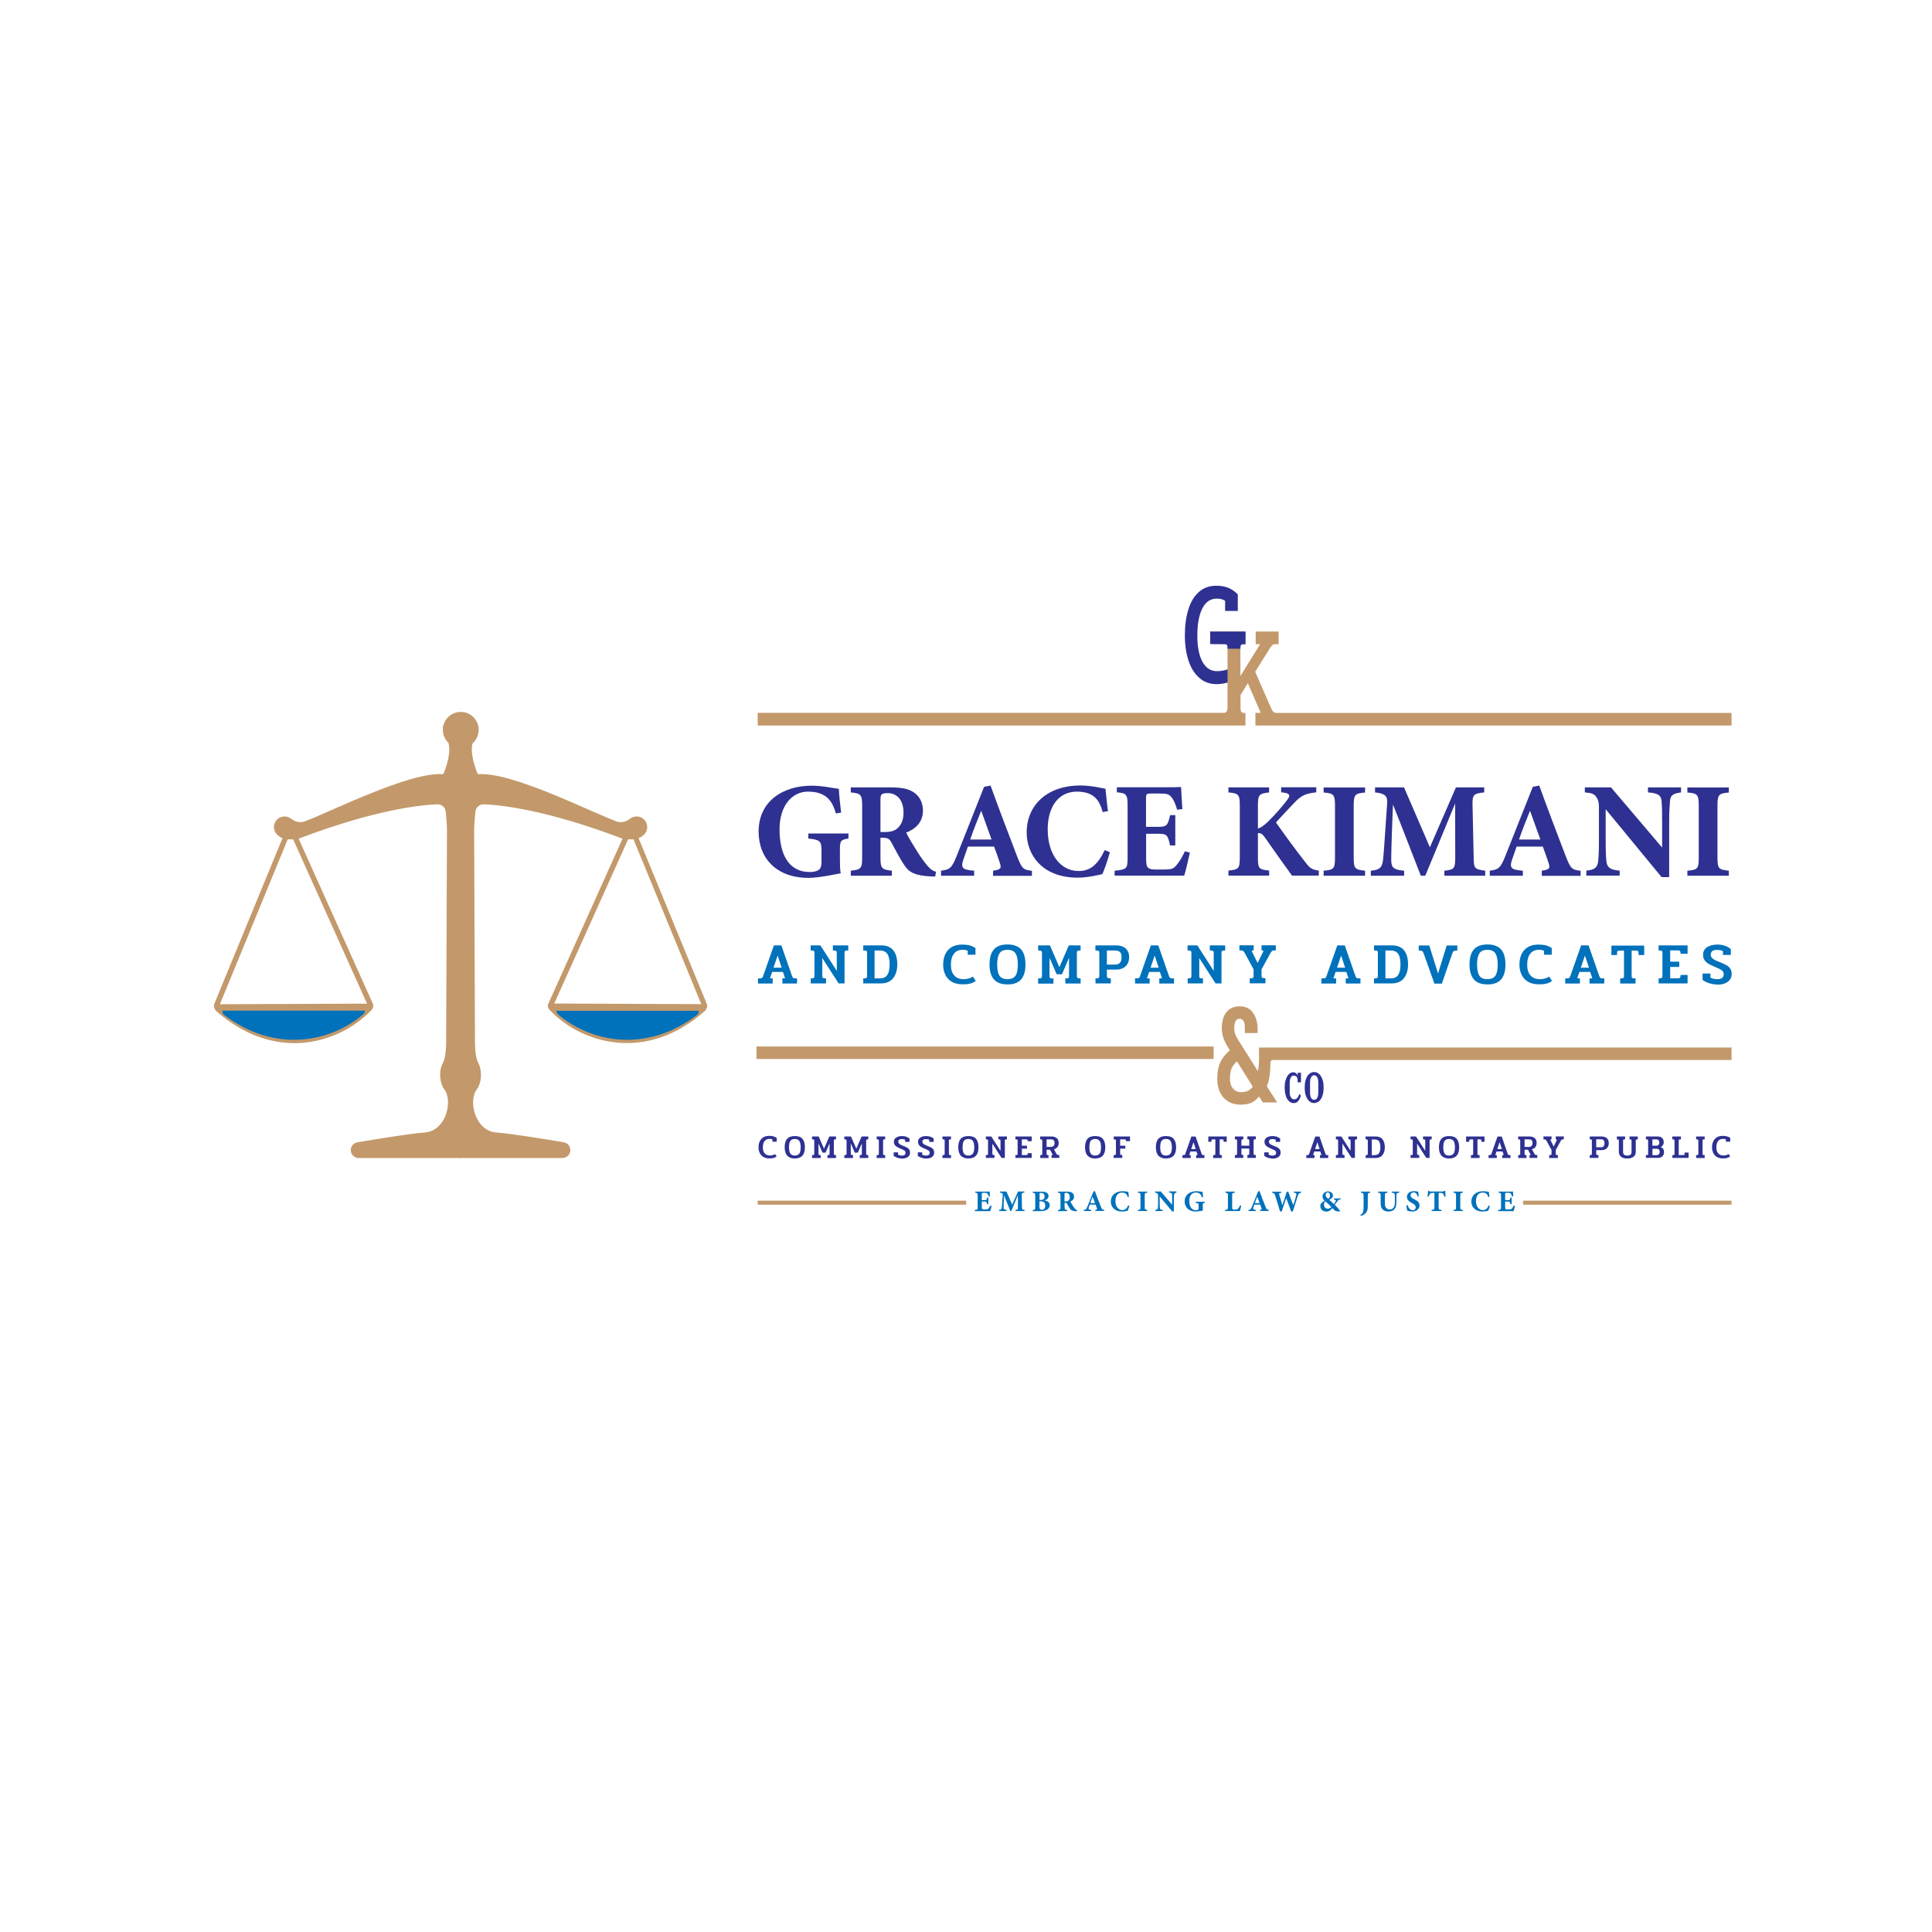 <?xml version="1.0" encoding="utf-8"?>
<!-- Generator: Adobe Illustrator 23.0.1, SVG Export Plug-In . SVG Version: 6.00 Build 0)  -->
<svg version="1.1" id="Layer_1" xmlns="http://www.w3.org/2000/svg" xmlns:xlink="http://www.w3.org/1999/xlink" x="0px" y="0px"
	 viewBox="0 0 1920 1920" style="enable-background:new 0 0 1920 1920;" xml:space="preserve">
<style type="text/css">
	.st0{fill:#C3996B;}
	.st1{fill:#2E3191;}
	.st2{fill:#0071BB;}
</style>
<g>
	<g>
		<rect x="753" y="1193.2" class="st0" width="207.2" height="4"/>
	</g>
	<g>
		<rect x="1513.6" y="1193.2" class="st0" width="207.2" height="4"/>
	</g>
</g>
<g>
	<polyline class="st0" points="751.8,1040 1206.1,1040 1206.1,1052.4 751.8,1052.4 	"/>
	<g>
		<path class="st0" d="M1216.1,1091c-4.2-4.6-6.4-10.9-6.4-19.1c0-6.4,1-11.7,3-16.1c2-4.4,5.2-8.4,9.5-12.1
			c-2.4-3.6-4.4-7.1-5.8-10.5c-1.4-3.5-2.2-7.1-2.2-11c0-7.1,1.6-12.6,4.7-16.4c3.1-3.8,7.5-5.7,13-5.7c5.8,0,10.3,2.1,13.3,6.3
			c3,4.2,4.6,9.6,4.6,16.2v4h-12.7v-5.9c0-2.6-0.5-4.6-1.3-6.1c-0.9-1.4-2.2-2.2-3.8-2.2c-1.7,0-3.1,0.7-4,2.2
			c-0.9,1.5-1.4,4-1.4,7.4c0,2.6,0.5,5,1.5,7.1c1,2.2,2.7,5,5.1,8.6l1.8,2.9l15,23.8c0.8-3.1,1.2-7.1,1.2-12.1V1041h469.6v12.4
			h-455.6c-1,0-1.7,0.3-2.1,0.9c-0.4,0.6-0.6,1.7-0.6,3.2c0,8.9-1.2,16.3-3.5,22.1l10.3,16H1255l-3.8-5.9c-2.6,3.1-5.2,5.2-8,6.4
			c-2.8,1.2-6.2,1.7-10.3,1.7C1225.9,1097.8,1220.3,1095.5,1216.1,1091z M1239.8,1084.2c1.8-0.8,3.6-2.2,5.2-4.3l-15.7-25.1
			c-2.5,2.2-4.3,4.6-5.4,7.1c-1.1,2.6-1.6,5.8-1.6,9.9c0,4.3,1,7.7,3.1,10c2.1,2.4,4.6,3.5,7.6,3.5
			C1235.7,1085.4,1237.9,1085,1239.8,1084.2z"/>
	</g>
</g>
<g>
	<g>
		<path class="st1" d="M1191.9,673.7c-4.7-4.1-8.3-9.7-10.7-17c-2.4-7.2-3.7-15.6-3.7-25.1c0-9.6,1.1-18.2,3.4-25.6
			c2.2-7.5,5.7-13.3,10.3-17.5c4.7-4.2,10.4-6.4,17.4-6.4c4.7,0,8.7,0.7,11.9,2c3.3,1.3,6.5,3.5,9.6,6.5v16.5h-12.6v-10
			c-1.2-0.8-2.4-1.3-3.7-1.7c-1.2-0.3-2.8-0.5-4.6-0.5c-6.2,0-11,3.2-14.3,9.7c-3.3,6.4-5,15.4-5,27c0,11.2,1.7,19.8,5.1,26.1
			c3.4,6.2,8.3,9.3,14.5,9.3c3.8,0,8.6-0.8,11.5-2.3v-24.8h11.3v30.3c-3.2,3.4-6.7,5.8-10.5,7.4c-3.8,1.5-8.1,2.3-12.8,2.3
			C1202.3,679.9,1196.6,677.8,1191.9,673.7z"/>
	</g>
	<g>
		<path class="st0" d="M753,708.4h463.2c1.3,0,2.2-0.4,2.8-1.3c0.6-0.9,0.9-2.2,0.9-4v-60.4c0-1.8-0.3-3.2-0.8-4
			c-0.5-0.9-1.5-1.3-2.8-1.3h-13.7v-9.8h35v9.9h-1.7c-2.1,0-3.2,1.7-3.2,5.2v29.1l19.6-31.6h-4.4v-12.6h22.8v12.6h-3.5
			c-1.2,0-2.1,0.3-2.8,0.9c-0.6,0.6-1.4,1.6-2.3,3l-14.7,23.5l16.2,37c0.6,1.3,1.3,2.3,2,3c0.8,0.6,1.7,0.9,2.9,0.9h452.3V721
			h-473.2v-12.6h5.3l-12.8-29.4l-7.3,11.7v12.4c0,1.7,0.2,3.1,0.7,4c0.5,0.9,1.3,1.4,2.5,1.4h1.7V721H753V708.4z"/>
	</g>
	<path class="st1" d="M1237.7,627.6h-35v12.5l14.2,0.1c1.8,0,3,0.7,3,2.5l0,2h12.8l0.1-2.2c0-0.9,0.8-2.2,1.8-2.2l3.2,0V627.6z"/>
</g>
<g>
	<path class="st1" d="M1285.6,1096.2c-1.4,0-2.7-0.4-3.8-1.2c-1.1-0.8-2-1.9-2.8-3.2s-1.3-3-1.7-4.9c-0.4-1.9-0.6-3.9-0.6-6
		c0-2.5,0.2-4.7,0.7-6.6c0.5-1.9,1.1-3.5,1.9-4.8c0.8-1.3,1.7-2.3,2.7-2.9c1-0.7,2.1-1,3.2-1c0.6,0,1.1,0.1,1.6,0.3
		c0.5,0.2,0.9,0.4,1.2,0.7c0.3,0.3,0.6,0.6,0.9,0.9c0.2,0.4,0.4,0.7,0.5,1h0.2v-2.4h3.3v9.5h-3.3v-1.9c0-1.5-0.3-2.6-1-3.5
		c-0.6-0.9-1.6-1.3-2.8-1.3c-1.3,0-2.3,0.6-3,1.8c-0.7,1.2-1.1,3.1-1.1,5.6v8.7c0,1.3,0.1,2.5,0.3,3.4c0.2,0.9,0.5,1.7,1,2.3
		c0.4,0.6,0.9,1.1,1.4,1.4c0.6,0.3,1.2,0.4,1.8,0.4c1.2,0,2.2-0.5,3.1-1.4c0.8-1,1.5-2.2,1.9-3.9l1.6,1.4c-0.2,1.1-0.6,2.1-1,3
		s-1,1.8-1.6,2.5c-0.6,0.7-1.3,1.3-2.1,1.7S1286.5,1096.2,1285.6,1096.2z"/>
	<path class="st1" d="M1306,1096.2c-1.3,0-2.6-0.3-3.7-1c-1.1-0.7-2.1-1.7-3-3c-0.8-1.3-1.5-2.9-2-4.8s-0.7-4.1-0.7-6.6
		s0.2-4.7,0.7-6.6s1.1-3.5,2-4.8c0.8-1.3,1.8-2.3,3-3c1.1-0.7,2.4-1,3.7-1s2.6,0.3,3.7,1c1.1,0.7,2.1,1.7,3,3c0.8,1.3,1.5,2.9,2,4.8
		s0.7,4.1,0.7,6.6s-0.2,4.7-0.7,6.6s-1.1,3.5-2,4.8c-0.8,1.3-1.8,2.3-3,3C1308.6,1095.8,1307.3,1096.2,1306,1096.2z M1306,1093
		c0.6,0,1.1-0.1,1.6-0.4s1-0.7,1.3-1.3c0.4-0.6,0.7-1.4,0.9-2.3c0.2-0.9,0.3-2.1,0.3-3.4v-9.6c0-1.3-0.1-2.4-0.3-3.4
		c-0.2-0.9-0.5-1.7-0.9-2.3c-0.4-0.6-0.8-1-1.3-1.3c-0.5-0.3-1.1-0.4-1.6-0.4s-1.1,0.1-1.6,0.4c-0.5,0.3-1,0.7-1.3,1.3
		c-0.4,0.6-0.7,1.4-0.9,2.3s-0.3,2.1-0.3,3.4v9.6c0,1.3,0.1,2.4,0.3,3.4c0.2,0.9,0.5,1.7,0.9,2.3c0.4,0.6,0.8,1,1.3,1.3
		S1305.4,1093,1306,1093z"/>
</g>
<g>
	<path class="st2" d="M985.4,1198.5c-0.1,0.8-1,4.2-1.3,5.1h-15.4v-1.1c2.7-0.3,2.9-0.4,2.9-2.9v-11.4c0-2.5-0.4-2.7-2.4-2.9v-1.1
		h9.7c3.1,0,4.2,0,4.6-0.1c0,0.5,0.2,3,0.3,4.8l-1.2,0.1c-0.3-1-0.8-2.2-1.3-2.8c-0.5-0.6-0.9-0.8-2.4-0.8H977
		c-1.1,0-1.3,0.1-1.3,1.1v6.2h2.9c1.7,0,2-0.4,2.4-2.6h1.2v6.6h-1.2c-0.5-2.2-0.7-2.6-2.4-2.6h-2.9v5.1c0,2.1,0.1,2.7,1.9,2.7h2.1
		c1.7,0,2.1-0.2,2.8-1c0.7-0.9,1.3-2,1.8-3L985.4,1198.5z"/>
	<path class="st2" d="M1009.2,1203.5v-1.1c2.3-0.2,2.4-0.4,2.4-3.1l0-11.6c-2.1,5.1-4.5,10.8-6.6,15.8h-1c-1.9-4.8-4-10.4-6.2-15.6
		c-0.4,9.3-0.4,11.2-0.4,12.3c0,1.6,0.6,2,2.9,2.2v1.1h-7.4v-1.1c1.7-0.1,2.5-0.5,2.7-2.3c0.1-0.9,0.2-2.6,0.9-12.4
		c0.1-1.4-0.1-2.2-2.7-2.5v-1.1h6.4l5.7,13.1l5.8-13.1h6.3v1.1c-2.4,0.2-2.6,0.5-2.6,2.9l0.2,11.2c0,2.7,0.1,2.8,2.6,3.1v1.1H1009.2
		z"/>
	<path class="st2" d="M1037.9,1192.9c3.1,0.6,5.3,2.1,5.3,4.9c0,1.8-1.2,3.6-2.9,4.5c-1.5,0.8-3.5,1.3-5.7,1.3h-8.3v-1.1
		c2.3-0.2,2.5-0.4,2.5-2.9v-11.3c0-2.5-0.4-2.8-2.5-2.9v-1.1h9c2.3,0,3.7,0.3,4.9,1c1.1,0.7,1.8,1.8,1.8,3.3
		C1042.2,1191,1039.9,1192.5,1037.9,1192.9z M1034.2,1192.5c2.8,0,3.9-1.2,3.9-3.4c0-2.6-1.7-3.6-3.3-3.6c-0.7,0-1.2,0.1-1.4,0.2
		c-0.3,0.2-0.3,0.5-0.3,1.1v5.7H1034.2z M1033,1199.5c0,2.1,1,2.8,2.6,2.8c1.6,0,3.2-1.5,3.2-4.2c0-2.9-1.5-4.3-4.8-4.3h-1V1199.5z"
		/>
	<path class="st2" d="M1070.2,1203.7c-0.2,0-0.5,0-0.9,0c-3.8-0.2-4.9-1-5.8-2.2c-1.2-1.6-2.1-3.5-3.1-5.2c-0.4-0.8-0.9-1-1.8-1
		l-0.6,0v4.3c0,2.4,0.3,2.6,2.5,2.9v1.1h-9.1v-1.1c2.3-0.2,2.5-0.5,2.5-2.9v-11.4c0-2.4-0.3-2.7-2.5-2.9v-1.1h8.6
		c2.6,0,4.2,0.3,5.4,1.1c1.2,0.8,2,2.1,2,4c0,2.6-1.8,4-3.7,4.8c0.4,0.9,1.6,2.8,2.5,4.2c1,1.6,1.7,2.4,2.3,3.1c0.7,0.8,1,1,1.9,1.3
		L1070.2,1203.7z M1058.8,1194c1.3,0,2.3-0.2,2.9-0.8c1-0.8,1.4-2,1.4-3.5c0-3.2-1.8-4.3-3.5-4.3c-0.8,0-1.2,0.1-1.4,0.3
		c-0.2,0.2-0.3,0.5-0.3,1.1v7.1H1058.8z"/>
	<path class="st2" d="M1088.5,1203.5v-1.1c1.9-0.3,1.9-0.6,1.5-1.9c-0.3-0.9-0.8-2.2-1.2-3.4h-5.8c-0.3,0.9-0.7,2.1-1,3
		c-0.6,1.9,0.1,2.1,2.4,2.3v1.1h-7.3v-1.1c1.9-0.2,2.4-0.5,3.4-3l6.2-15.4l1.4-0.3c1.9,5.2,3.9,10.5,5.9,15.4c1.1,2.8,1.4,3,3.3,3.2
		v1.1H1088.5z M1085.9,1189.3c-0.9,2.1-1.7,4.1-2.4,6.3h4.7L1085.9,1189.3z"/>
	<path class="st2" d="M1122.4,1198.4c-0.4,1.5-1.2,3.7-1.7,4.8c-0.8,0.2-3.2,0.8-5.5,0.8c-8,0-11.3-5.1-11.3-9.9
		c0-6.2,4.7-10.3,11.8-10.3c2.6,0,4.9,0.6,5.6,0.7c0.1,1.4,0.4,3.6,0.6,4.9l-1.2,0.2c-0.6-2.3-1.5-3.4-3.1-4
		c-0.7-0.3-1.8-0.4-2.6-0.4c-4.3,0-6.5,3.6-6.5,8.3c0,5.4,2.8,9.1,6.9,9.1c2.5,0,4.2-1.3,5.8-4.6L1122.4,1198.4z"/>
	<path class="st2" d="M1130.9,1203.5v-1.1c2.3-0.2,2.5-0.4,2.5-2.9v-11.3c0-2.5-0.3-2.7-2.5-2.9v-1.1h9.2v1.1
		c-2.2,0.2-2.5,0.4-2.5,2.9v11.3c0,2.5,0.3,2.6,2.5,2.9v1.1H1130.9z"/>
	<path class="st2" d="M1169.3,1185.3c-1.8,0.2-2.4,0.6-2.5,2c-0.1,1.2-0.2,2.2-0.2,4.8v11.8h-1.7l-12.4-14.9v6.7
		c0,2.6,0.1,3.7,0.1,4.6c0.1,1.3,0.7,2,2.9,2.1v1.1h-7.4v-1.1c1.7-0.1,2.4-0.6,2.6-2c0.1-1.1,0.2-2.1,0.2-4.7v-7.1
		c0-1-0.1-1.6-0.6-2.4c-0.5-0.7-1.3-0.8-2.5-1v-1.1h5.8l11.3,13.2v-5.4c0-2.6,0-3.6-0.1-4.7c-0.1-1.3-0.6-1.9-3-2.1v-1.1h7.3V1185.3
		z"/>
	<path class="st2" d="M1197.2,1195.4c-1.7,0.3-1.9,0.4-1.9,2.4v2.3c0,1.1,0,2.1,0.2,2.9c-1.5,0.3-4.8,1-7.2,1c-7,0-11-4.3-11-10.1
		c0-6.7,5.4-10.1,11.8-10.1c2.4,0,5,0.6,6,0.7c0.1,1.3,0.3,3.6,0.5,5.2l-1.2,0.2c-0.7-2.5-1.8-3.8-3.7-4.4c-0.7-0.2-1.8-0.4-2.5-0.4
		c-3.6,0-6.3,3.1-6.3,8.2c0,5.2,1.8,9.4,6.7,9.4c0.6,0,1.4-0.1,1.9-0.4c0.4-0.3,0.7-0.8,0.7-1.7v-2.6c0-2.1-0.4-2.3-2.9-2.6v-1.1
		h8.9V1195.4z"/>
	<path class="st2" d="M1233.5,1198.3c-0.2,1.3-1.1,4.4-1.3,5.2h-14.8v-1.1c2.6-0.2,2.9-0.4,2.9-2.9v-11.3c0-2.5-0.3-2.7-2.5-2.9
		v-1.1h9.3v1.1c-2.3,0.2-2.6,0.4-2.6,2.9v11.5c0,1.6,0.1,2.4,1.7,2.4c0.1,0,1.4,0,1.5,0c1.7,0,2.1-0.4,2.9-1.2
		c0.6-0.6,1.3-1.9,1.9-3.1L1233.5,1198.3z"/>
	<path class="st2" d="M1252.1,1203.5v-1.1c1.9-0.3,1.9-0.6,1.5-1.9c-0.3-0.9-0.8-2.2-1.2-3.4h-5.8c-0.3,0.9-0.7,2.1-1,3
		c-0.6,1.9,0.1,2.1,2.4,2.3v1.1h-7.3v-1.1c1.9-0.2,2.4-0.5,3.4-3l6.2-15.4l1.4-0.3c1.9,5.2,3.9,10.5,5.9,15.4c1.1,2.8,1.4,3,3.3,3.2
		v1.1H1252.1z M1249.5,1189.3c-0.9,2.1-1.7,4.1-2.4,6.3h4.7L1249.5,1189.3z"/>
	<path class="st2" d="M1293.1,1185.3c-2.1,0.3-2.5,0.7-3.4,3.2c-0.8,2.3-3,9.3-4.9,15.4h-1.7c-1.5-4.3-3.2-8.7-4.9-13.2
		c-1.5,4.5-3,8.8-4.4,13.2h-1.7c-1.2-4.2-3.1-10.4-4.8-15.6c-0.7-2.3-1.2-2.8-3-2.9v-1.1h9v1.1c-2.2,0.2-2.3,0.7-1.9,2.2
		c1,3.4,2,6.9,3,10.1c1.5-4.2,2.9-8.7,4.3-13.3h1.6c1.6,4.6,3.3,9,5,13.3c1.1-3.2,2.5-8.2,2.9-9.9c0.4-1.8,0.1-2.3-2.4-2.5v-1.1h7.3
		V1185.3z"/>
	<path class="st2" d="M1332.4,1191.9c-2,0.2-2.2,0.6-3.3,1.9c-0.9,1.1-1.7,2.2-2.6,3.5c1.9,1.8,4,4.2,5.3,6.3l-0.1,0.4
		c-3,0-4.8-0.7-5.2-1c-0.4-0.4-1.4-1.3-2.4-2.4c-1.9,2.4-3.7,3.5-5.8,3.5c-4.2,0-6.2-2.9-6.2-5.5c0-2.5,1.3-3.6,4.3-5.3
		c-1.2-1.2-2.1-2.5-2.1-4.3c0-2.7,2.3-5,5.4-5c3,0,5,1.9,5,4.3c0,1-0.5,1.9-1.3,2.5c-0.7,0.5-1.5,1-2.4,1.5c0.8,0.7,2.6,2.3,4.7,4.3
		c0.5-0.8,1.1-1.5,1.5-2.5c0.6-1.3,0.6-1.8-1.6-2v-1.1h6.9V1191.9z M1319.6,1201.2c1.4,0,2.8-0.8,3.5-1.7c-2.1-2.2-3.5-3.5-6-5.6
		c-1,0.9-1.3,1.8-1.3,3.2C1315.7,1199.9,1317.6,1201.2,1319.6,1201.2z M1319.4,1185c-1.2,0-2,1.1-2,2.5c0,1.5,0.7,2.4,2.6,3.9
		c1-0.8,1.7-1.7,1.7-3.5C1321.7,1186.4,1320.9,1185,1319.4,1185z"/>
	<path class="st2" d="M1361.7,1185.3c-2.1,0.2-2.4,0.4-2.4,2.9v9.8c0,3.5-0.3,6.3-3.2,8.6c-1.2,0.9-2.5,1.5-3.7,1.8l-0.5-1.1
		c1.7-0.7,2.5-1.8,2.9-3.7c0.3-1.7,0.3-3.5,0.3-5.7v-9.7c0-2.5-0.3-2.7-2.6-2.9v-1.1h9.1V1185.3z"/>
	<path class="st2" d="M1390.3,1185.3c-1.9,0.2-2.4,0.7-2.5,1.8c-0.1,0.9-0.1,1.9-0.1,4v3.9c0,2.6-0.4,5.1-2.1,6.9
		c-1.4,1.4-3.5,2.1-5.6,2.1c-2,0-3.9-0.4-5.3-1.5c-1.7-1.3-2.6-3.1-2.6-6.5v-7.5c0-2.7-0.3-2.9-2.5-3.2v-1.1h9.2v1.1
		c-2.2,0.2-2.5,0.4-2.5,3.2v7.9c0,3.3,1.6,5.5,4.8,5.5c3.5,0,5.1-2.6,5.1-7.1v-3.7c0-2.1-0.1-3.1-0.1-4c-0.1-1.4-1-1.7-3-1.8v-1.1
		h7.4V1185.3z"/>
	<path class="st2" d="M1408.9,1189.1c-0.6-1.9-1.4-4.1-4.2-4.1c-1.7,0-2.9,1.2-2.9,2.9c0,1.6,1.1,2.6,3.7,3.9
		c3.2,1.6,5.2,3.1,5.2,6.1c0,3.5-2.9,6.1-7.2,6.1c-1.9,0-3.6-0.5-5-0.9c-0.2-0.7-0.7-3.8-0.9-5.2l1.2-0.3c0.6,1.9,2.3,5.1,5.2,5.1
		c1.8,0,2.9-1.1,2.9-3c0-1.7-1.1-2.7-3.6-4.1c-3.1-1.7-5.1-3.2-5.1-6.2c0-3.1,2.4-5.6,6.9-5.6c2.1,0,3.6,0.4,4.3,0.5
		c0.1,1.1,0.3,2.6,0.6,4.5L1408.9,1189.1z"/>
	<path class="st2" d="M1435.4,1189.3c-0.3-1.4-1-2.5-1.3-2.9c-0.5-0.6-0.8-0.9-2.5-0.9h-1.9v14c0,2.5,0.3,2.7,2.9,2.9v1.1h-9.9v-1.1
		c2.5-0.2,2.8-0.4,2.8-2.9v-14h-1.8c-1.7,0-2.1,0.3-2.7,1c-0.4,0.6-0.8,1.6-1.2,2.8h-1.1c0.2-2.2,0.4-4.5,0.5-5.9h0.9
		c0.4,0.7,0.8,0.7,1.7,0.7h11.9c0.8,0,1.2-0.2,1.7-0.7h0.9c0,1.2,0.1,3.9,0.3,5.8L1435.4,1189.3z"/>
	<path class="st2" d="M1444.5,1203.5v-1.1c2.3-0.2,2.5-0.4,2.5-2.9v-11.3c0-2.5-0.3-2.7-2.5-2.9v-1.1h9.2v1.1
		c-2.2,0.2-2.5,0.4-2.5,2.9v11.3c0,2.5,0.3,2.6,2.5,2.9v1.1H1444.5z"/>
	<path class="st2" d="M1480.7,1198.4c-0.4,1.5-1.2,3.7-1.7,4.8c-0.8,0.2-3.2,0.8-5.5,0.8c-8,0-11.3-5.1-11.3-9.9
		c0-6.2,4.7-10.3,11.8-10.3c2.6,0,4.9,0.6,5.6,0.7c0.1,1.4,0.4,3.6,0.6,4.9l-1.2,0.2c-0.6-2.3-1.5-3.4-3.1-4
		c-0.7-0.3-1.8-0.4-2.6-0.4c-4.3,0-6.5,3.6-6.5,8.3c0,5.4,2.8,9.1,6.9,9.1c2.5,0,4.2-1.3,5.8-4.6L1480.7,1198.4z"/>
	<path class="st2" d="M1505.5,1198.5c-0.1,0.8-1,4.2-1.3,5.1h-15.4v-1.1c2.7-0.3,2.9-0.4,2.9-2.9v-11.4c0-2.5-0.4-2.7-2.4-2.9v-1.1
		h9.7c3.1,0,4.2,0,4.6-0.1c0,0.5,0.2,3,0.3,4.8l-1.2,0.1c-0.3-1-0.8-2.2-1.3-2.8c-0.5-0.6-0.9-0.8-2.4-0.8h-1.9
		c-1.1,0-1.3,0.1-1.3,1.1v6.2h2.9c1.7,0,2-0.4,2.4-2.6h1.2v6.6h-1.2c-0.5-2.2-0.7-2.6-2.4-2.6h-2.9v5.1c0,2.1,0.1,2.7,1.9,2.7h2.1
		c1.7,0,2.1-0.2,2.8-1c0.7-0.9,1.3-2,1.8-3L1505.5,1198.5z"/>
</g>
<g>
	<path class="st1" d="M758.9,1149.9c-1.7-0.9-2.9-2.2-3.8-3.9c-0.8-1.7-1.3-3.6-1.3-5.8c0-2.2,0.4-4.2,1.2-5.9c0.8-1.7,2-3,3.5-4
		c1.6-1,3.6-1.5,6-1.5c1.6,0,3,0.2,4.1,0.5c1.1,0.3,2.2,0.8,3.3,1.5v3.8h-4.3v-2.3c-0.4-0.2-0.8-0.3-1.3-0.4
		c-0.4-0.1-0.9-0.1-1.6-0.1c-2.1,0-3.8,0.7-4.9,2.2c-1.1,1.5-1.7,3.5-1.7,6.2c0,2.6,0.6,4.6,1.8,6s3,2.1,5.2,2.1
		c1,0,1.9-0.1,2.7-0.3c0.8-0.2,1.6-0.6,2.5-1.1l1.5,2.4c-1.1,0.7-2.1,1.2-3.1,1.5c-1,0.3-2.3,0.4-3.8,0.4
		C762.6,1151.3,760.6,1150.8,758.9,1149.9z"/>
	<path class="st1" d="M782.3,1148.5c-1.6-1.8-2.5-4.6-2.5-8.3c0-3.8,0.8-6.6,2.4-8.4c1.6-1.9,4.2-2.8,7.7-2.8c3.5,0,6,0.9,7.6,2.8
		c1.6,1.9,2.4,4.7,2.4,8.4c0,3.7-0.8,6.5-2.5,8.3s-4.2,2.8-7.6,2.8C786.5,1151.3,784,1150.3,782.3,1148.5z M794.3,1146.5
		c0.9-1.3,1.4-3.3,1.4-6.3c0-3-0.5-5.1-1.4-6.4c-0.9-1.3-2.4-1.9-4.4-1.9c-1.4,0-2.5,0.3-3.3,0.8c-0.8,0.5-1.5,1.4-1.9,2.6
		c-0.4,1.2-0.6,2.8-0.6,4.9c0,2.9,0.5,5,1.4,6.3c0.9,1.2,2.4,1.9,4.4,1.9C791.9,1148.3,793.4,1147.7,794.3,1146.5z"/>
	<path class="st1" d="M807,1147.9h0.9c0.5,0,0.8-0.1,1-0.3c0.2-0.2,0.3-0.5,0.3-1v-13c0-0.4-0.1-0.8-0.3-1c-0.2-0.2-0.5-0.3-1-0.3
		H807v-2.9h6.6l5.3,12.2l5.3-12.2h6.6v2.9h-0.9c-0.4,0-0.7,0.1-0.9,0.3c-0.2,0.2-0.3,0.5-0.3,1v13c0,0.4,0.1,0.8,0.3,1
		c0.2,0.2,0.5,0.3,0.9,0.3h0.9v2.9h-8.5v-2.9h0.9c0.4,0,0.7-0.1,0.9-0.3c0.2-0.2,0.3-0.5,0.3-0.9v-10.4l-4,9.2h-3l-4-9.2v10.4
		c0,0.8,0.4,1.2,1.3,1.2h0.9v2.9H807V1147.9z"/>
	<path class="st1" d="M839.1,1147.9h0.9c0.5,0,0.8-0.1,1-0.3c0.2-0.2,0.3-0.5,0.3-1v-13c0-0.4-0.1-0.8-0.3-1c-0.2-0.2-0.5-0.3-1-0.3
		h-0.9v-2.9h6.6l5.3,12.2l5.3-12.2h6.6v2.9H862c-0.4,0-0.7,0.1-0.9,0.3c-0.2,0.2-0.3,0.5-0.3,1v13c0,0.4,0.1,0.8,0.3,1
		c0.2,0.2,0.5,0.3,0.9,0.3h0.9v2.9h-8.5v-2.9h0.9c0.4,0,0.7-0.1,0.9-0.3c0.2-0.2,0.3-0.5,0.3-0.9v-10.4l-4,9.2h-3l-4-9.2v10.4
		c0,0.8,0.4,1.2,1.3,1.2h0.9v2.9h-8.6V1147.9z"/>
	<path class="st1" d="M871.2,1147.9h0.9c0.5,0,0.8-0.1,1-0.3c0.2-0.2,0.3-0.5,0.3-1v-13.1c0-0.4-0.1-0.7-0.3-0.9
		c-0.2-0.2-0.5-0.3-1-0.3h-0.9v-2.9h8.5v2.9h-0.9c-0.4,0-0.8,0.1-0.9,0.3c-0.2,0.2-0.3,0.5-0.3,0.9v13.2c0,0.4,0.1,0.7,0.3,0.9
		c0.2,0.2,0.5,0.3,0.9,0.3h0.9v2.9h-8.5V1147.9z"/>
	<path class="st1" d="M891.8,1150.6c-1.4-0.5-2.6-1.1-3.7-1.9v-3.5h4.4v2.3c1.1,0.6,2.4,0.9,3.9,0.9c2.3,0,3.5-0.9,3.5-2.8
		c0-0.6-0.2-1.2-0.5-1.6c-0.4-0.4-0.8-0.8-1.4-1.1c-0.6-0.3-1.5-0.7-2.7-1.2c-1.6-0.7-2.9-1.3-3.9-1.9c-1-0.6-1.7-1.3-2.3-2.1
		c-0.5-0.8-0.8-1.8-0.8-2.9c0-1.9,0.8-3.4,2.3-4.3c1.5-1,3.4-1.5,5.8-1.5c2.9,0,5.4,0.8,7.5,2.5v3.3h-4.4v-2.1
		c-0.8-0.5-1.9-0.7-3.3-0.7c-2.4,0-3.5,0.9-3.5,2.7c0,0.6,0.2,1.2,0.7,1.7c0.4,0.5,1,0.9,1.6,1.2c0.6,0.3,1.4,0.7,2.5,1.1
		c1.8,0.7,3.1,1.3,4,1.8c0.9,0.5,1.6,1.1,2.1,1.9c0.5,0.8,0.8,1.8,0.8,3c0,1.1-0.3,2.2-0.9,3.1c-0.6,0.9-1.5,1.6-2.7,2.1
		s-2.6,0.8-4.2,0.8S893.2,1151,891.8,1150.6z"/>
	<path class="st1" d="M915.8,1150.6c-1.4-0.5-2.6-1.1-3.7-1.9v-3.5h4.4v2.3c1.1,0.6,2.4,0.9,3.9,0.9c2.3,0,3.5-0.9,3.5-2.8
		c0-0.6-0.2-1.2-0.5-1.6c-0.4-0.4-0.8-0.8-1.4-1.1c-0.6-0.3-1.5-0.7-2.7-1.2c-1.6-0.7-2.9-1.3-3.9-1.9c-1-0.6-1.7-1.3-2.3-2.1
		c-0.5-0.8-0.8-1.8-0.8-2.9c0-1.9,0.8-3.4,2.3-4.3c1.5-1,3.4-1.5,5.8-1.5c2.9,0,5.4,0.8,7.5,2.5v3.3h-4.4v-2.1
		c-0.8-0.5-1.9-0.7-3.3-0.7c-2.4,0-3.5,0.9-3.5,2.7c0,0.6,0.2,1.2,0.7,1.7c0.4,0.5,1,0.9,1.6,1.2c0.6,0.3,1.4,0.7,2.5,1.1
		c1.8,0.7,3.1,1.3,4,1.8c0.9,0.5,1.6,1.1,2.1,1.9c0.5,0.8,0.8,1.8,0.8,3c0,1.1-0.3,2.2-0.9,3.1c-0.6,0.9-1.5,1.6-2.7,2.1
		s-2.6,0.8-4.2,0.8S917.2,1151,915.8,1150.6z"/>
	<path class="st1" d="M936.6,1147.9h0.9c0.5,0,0.8-0.1,1-0.3c0.2-0.2,0.3-0.5,0.3-1v-13.1c0-0.4-0.1-0.7-0.3-0.9
		c-0.2-0.2-0.5-0.3-1-0.3h-0.9v-2.9h8.5v2.9h-0.9c-0.4,0-0.8,0.1-0.9,0.3c-0.2,0.2-0.3,0.5-0.3,0.9v13.2c0,0.4,0.1,0.7,0.3,0.9
		c0.2,0.2,0.5,0.3,0.9,0.3h0.9v2.9h-8.5V1147.9z"/>
	<path class="st1" d="M954.8,1148.5c-1.6-1.8-2.5-4.6-2.5-8.3c0-3.8,0.8-6.6,2.4-8.4c1.6-1.9,4.2-2.8,7.7-2.8c3.5,0,6,0.9,7.6,2.8
		c1.6,1.9,2.4,4.7,2.4,8.4c0,3.7-0.8,6.5-2.5,8.3c-1.6,1.8-4.2,2.8-7.6,2.8C959,1151.3,956.5,1150.3,954.8,1148.5z M966.8,1146.5
		c0.9-1.3,1.4-3.3,1.4-6.3c0-3-0.5-5.1-1.4-6.4c-0.9-1.3-2.4-1.9-4.4-1.9c-1.4,0-2.5,0.3-3.3,0.8c-0.8,0.5-1.5,1.4-1.9,2.6
		c-0.4,1.2-0.6,2.8-0.6,4.9c0,2.9,0.5,5,1.4,6.3c0.9,1.2,2.4,1.9,4.4,1.9C964.4,1148.3,965.9,1147.7,966.8,1146.5z"/>
	<path class="st1" d="M979.7,1147.9h0.9c0.9,0,1.3-0.4,1.3-1.2v-13.2c0-0.4-0.1-0.7-0.3-0.9c-0.2-0.2-0.5-0.3-1-0.3h-0.9v-2.9h5.4
		l9.2,14.3v-10.2c0-0.8-0.4-1.2-1.3-1.2h-0.9v-2.9h8.6v2.9h-0.9c-0.4,0-0.7,0.1-0.9,0.3c-0.2,0.2-0.3,0.5-0.3,0.9v17.2h-3.3
		l-9.1-14.2v10.1c0,0.4,0.1,0.7,0.3,0.9c0.2,0.2,0.5,0.3,0.9,0.3h0.9v2.9h-8.6V1147.9z"/>
	<path class="st1" d="M1009.1,1147.9h0.9c0.5,0,0.8-0.1,1-0.3c0.2-0.2,0.3-0.5,0.3-1v-13.1c0-0.4-0.1-0.7-0.3-0.9
		c-0.2-0.2-0.5-0.3-1-0.3h-0.9v-2.9h16.2v4.7h-4v-0.6c0-0.8-0.4-1.2-1.3-1.2h-4.5v6.3h5.1v2.9h-5.1v6.4h4.5c0.4,0,0.8-0.1,1-0.3
		c0.2-0.2,0.3-0.5,0.3-1v-0.6h4v4.7h-16.2V1147.9z"/>
	<path class="st1" d="M1033.7,1147.9h0.8c0.9,0,1.3-0.4,1.3-1.2v-13.2c0-0.4-0.1-0.7-0.3-0.9c-0.2-0.2-0.5-0.3-1-0.3h-0.8v-2.9h11.1
		c2.3,0,4.1,0.6,5.4,1.7c1.3,1.1,1.9,2.7,1.9,4.8c0,1.6-0.4,2.9-1.2,4s-2,1.8-3.5,2.2l2.6,4.7c0.2,0.4,0.5,0.6,0.8,0.8
		c0.3,0.2,0.7,0.2,1.1,0.2h0.8v2.9h-7.7v-2.9h1.3l-2.8-5.2h-3.4v4.1c0,0.4,0.1,0.7,0.2,0.9c0.2,0.2,0.4,0.3,0.9,0.3h0.8v2.9h-8.2
		V1147.9z M1044.2,1139.8c2.5,0,3.8-1.3,3.8-3.9c0-1.3-0.3-2.2-0.9-2.8s-1.5-0.8-2.9-0.8h-4.1v7.5H1044.2z"/>
	<path class="st1" d="M1080.8,1148.5c-1.6-1.8-2.5-4.6-2.5-8.3c0-3.8,0.8-6.6,2.4-8.4c1.6-1.9,4.2-2.8,7.7-2.8c3.5,0,6,0.9,7.6,2.8
		c1.6,1.9,2.4,4.7,2.4,8.4c0,3.7-0.8,6.5-2.5,8.3c-1.6,1.8-4.2,2.8-7.6,2.8C1085,1151.3,1082.5,1150.3,1080.8,1148.5z
		 M1092.8,1146.5c0.9-1.3,1.4-3.3,1.4-6.3c0-3-0.5-5.1-1.4-6.4c-0.9-1.3-2.4-1.9-4.4-1.9c-1.4,0-2.5,0.3-3.3,0.8
		c-0.8,0.5-1.5,1.4-1.9,2.6c-0.4,1.2-0.6,2.8-0.6,4.9c0,2.9,0.5,5,1.4,6.3s2.4,1.9,4.4,1.9
		C1090.4,1148.3,1091.9,1147.7,1092.8,1146.5z"/>
	<path class="st1" d="M1106.8,1147.9h0.9c0.5,0,0.8-0.1,1-0.3c0.2-0.2,0.3-0.5,0.3-1v-13.1c0-0.4-0.1-0.7-0.3-0.9
		c-0.2-0.2-0.5-0.3-1-0.3h-0.9v-2.9h16.2v4.7h-4v-0.6c0-0.8-0.4-1.2-1.3-1.2h-4.5v6.3h5.1v2.9h-5.1v5.1c0,0.4,0.1,0.7,0.3,0.9
		c0.2,0.2,0.5,0.3,0.9,0.3h0.9v2.9h-8.6V1147.9z"/>
	<path class="st1" d="M1151.2,1148.5c-1.6-1.8-2.5-4.6-2.5-8.3c0-3.8,0.8-6.6,2.4-8.4c1.6-1.9,4.2-2.8,7.7-2.8c3.5,0,6,0.9,7.6,2.8
		c1.6,1.9,2.4,4.7,2.4,8.4c0,3.7-0.8,6.5-2.5,8.3c-1.6,1.8-4.2,2.8-7.6,2.8C1155.4,1151.3,1152.9,1150.3,1151.2,1148.5z
		 M1163.2,1146.5c0.9-1.3,1.4-3.3,1.4-6.3c0-3-0.5-5.1-1.4-6.4c-0.9-1.3-2.4-1.9-4.4-1.9c-1.4,0-2.5,0.3-3.3,0.8
		c-0.8,0.5-1.5,1.4-1.9,2.6c-0.4,1.2-0.6,2.8-0.6,4.9c0,2.9,0.5,5,1.4,6.3s2.4,1.9,4.4,1.9
		C1160.8,1148.3,1162.3,1147.7,1163.2,1146.5z"/>
	<path class="st1" d="M1175.1,1147.9h1c0.5,0,0.9-0.1,1.2-0.2s0.5-0.5,0.6-0.9l6.1-17.3h4.2l6,17.3c0.2,0.5,0.4,0.8,0.6,0.9
		c0.3,0.2,0.7,0.2,1.2,0.2h0.9v2.9h-8.2v-2.9h1.5l-1.2-3.6h-6l-1.2,3.6h1.5v2.9h-8.2V1147.9z M1188.3,1141.9l-2.2-6.8l-2.3,6.8
		H1188.3z"/>
	<path class="st1" d="M1205.7,1147.9h0.8c0.5,0,0.8-0.1,1-0.3c0.2-0.2,0.3-0.5,0.3-0.9v-14.4h-2.6c-0.5,0-0.8,0.1-1,0.3
		c-0.2,0.2-0.3,0.5-0.3,0.9v1.2h-3.1v-5.3h18.3v5.3h-3.1v-1.2c0-0.4-0.1-0.8-0.3-0.9c-0.2-0.2-0.5-0.3-1-0.3h-2.6v14.4
		c0,0.4,0.1,0.7,0.3,0.9c0.2,0.2,0.5,0.3,1,0.3h0.8v2.9h-8.6V1147.9z"/>
	<path class="st1" d="M1227.2,1147.9h0.9c0.5,0,0.8-0.1,1-0.3c0.2-0.2,0.3-0.5,0.3-1v-13.1c0-0.4-0.1-0.7-0.3-0.9
		c-0.2-0.2-0.5-0.3-1-0.3h-0.9v-2.9h8.4v2.9h-0.7c-0.4,0-0.8,0.1-0.9,0.3c-0.2,0.2-0.3,0.5-0.3,0.9v5.1h7.8v-5.1
		c0-0.4-0.1-0.8-0.3-1c-0.2-0.2-0.5-0.3-0.9-0.3h-0.7v-2.9h8.4v2.9h-0.9c-0.5,0-0.8,0.1-1,0.3c-0.2,0.2-0.3,0.5-0.3,0.9v13.1
		c0,0.4,0.1,0.8,0.3,1c0.2,0.2,0.5,0.3,1,0.3h0.9v2.9h-8.4v-2.9h0.7c0.4,0,0.7-0.1,0.9-0.3c0.2-0.2,0.3-0.5,0.3-1v-5.1h-7.8v5.1
		c0,0.4,0.1,0.8,0.3,1c0.2,0.2,0.5,0.3,0.9,0.3h0.7v2.9h-8.4V1147.9z"/>
	<path class="st1" d="M1260.1,1150.6c-1.4-0.5-2.6-1.1-3.7-1.9v-3.5h4.4v2.3c1.1,0.6,2.4,0.9,3.9,0.9c2.3,0,3.5-0.9,3.5-2.8
		c0-0.6-0.2-1.2-0.5-1.6c-0.4-0.4-0.8-0.8-1.4-1.1s-1.5-0.7-2.7-1.2c-1.6-0.7-2.9-1.3-3.9-1.9s-1.7-1.3-2.3-2.1
		c-0.5-0.8-0.8-1.8-0.8-2.9c0-1.9,0.8-3.4,2.3-4.3c1.5-1,3.4-1.5,5.8-1.5c2.9,0,5.4,0.8,7.5,2.5v3.3h-4.4v-2.1
		c-0.8-0.5-1.9-0.7-3.3-0.7c-2.4,0-3.5,0.9-3.5,2.7c0,0.6,0.2,1.2,0.7,1.7c0.4,0.5,1,0.9,1.6,1.2c0.6,0.3,1.4,0.7,2.5,1.1
		c1.8,0.7,3.1,1.3,4,1.8c0.9,0.5,1.6,1.1,2.1,1.9c0.5,0.8,0.8,1.8,0.8,3c0,1.1-0.3,2.2-0.9,3.1c-0.6,0.9-1.5,1.6-2.7,2.1
		s-2.6,0.8-4.2,0.8C1263,1151.3,1261.5,1151,1260.1,1150.6z"/>
	<path class="st1" d="M1298.2,1147.9h1c0.5,0,0.9-0.1,1.2-0.2s0.5-0.5,0.6-0.9l6.1-17.3h4.2l6,17.3c0.2,0.5,0.4,0.8,0.6,0.9
		c0.3,0.2,0.7,0.2,1.2,0.2h0.9v2.9h-8.2v-2.9h1.5l-1.2-3.6h-6l-1.2,3.6h1.5v2.9h-8.2V1147.9z M1311.4,1141.9l-2.2-6.8l-2.3,6.8
		H1311.4z"/>
	<path class="st1" d="M1327.6,1147.9h0.9c0.9,0,1.3-0.4,1.3-1.2v-13.2c0-0.4-0.1-0.7-0.3-0.9c-0.2-0.2-0.5-0.3-1-0.3h-0.9v-2.9h5.4
		l9.2,14.3v-10.2c0-0.8-0.4-1.2-1.3-1.2h-0.9v-2.9h8.6v2.9h-0.9c-0.4,0-0.7,0.1-0.9,0.3c-0.2,0.2-0.3,0.5-0.3,0.9v17.2h-3.3
		l-9.1-14.2v10.1c0,0.4,0.1,0.7,0.3,0.9c0.2,0.2,0.5,0.3,0.9,0.3h0.9v2.9h-8.6V1147.9z"/>
	<path class="st1" d="M1357.1,1147.9h0.9c0.5,0,0.8-0.1,1-0.3c0.2-0.2,0.3-0.5,0.3-1v-13.1c0-0.4-0.1-0.7-0.3-0.9
		c-0.2-0.2-0.5-0.3-1-0.3h-0.9v-2.9h9.9c3.1,0,5.4,0.9,6.9,2.8s2.3,4.5,2.3,8c0,3.2-0.8,5.7-2.3,7.7c-1.5,1.9-3.8,2.9-6.8,2.9h-9.9
		V1147.9z M1366.3,1147.9c2,0,3.4-0.6,4.2-1.9c0.8-1.3,1.3-3.2,1.3-5.8c0-2.7-0.4-4.6-1.3-5.9c-0.8-1.3-2.3-1.9-4.3-1.9h-2.9v15.6
		H1366.3z"/>
	<path class="st1" d="M1401.8,1147.9h0.9c0.9,0,1.3-0.4,1.3-1.2v-13.2c0-0.4-0.1-0.7-0.3-0.9c-0.2-0.2-0.5-0.3-1-0.3h-0.9v-2.9h5.4
		l9.2,14.3v-10.2c0-0.8-0.4-1.2-1.3-1.2h-0.9v-2.9h8.6v2.9h-0.9c-0.4,0-0.7,0.1-0.9,0.3c-0.2,0.2-0.3,0.5-0.3,0.9v17.2h-3.3
		l-9.1-14.2v10.1c0,0.4,0.1,0.7,0.3,0.9c0.2,0.2,0.5,0.3,0.9,0.3h0.9v2.9h-8.6V1147.9z"/>
	<path class="st1" d="M1432.5,1148.5c-1.6-1.8-2.5-4.6-2.5-8.3c0-3.8,0.8-6.6,2.4-8.4c1.6-1.9,4.2-2.8,7.7-2.8c3.5,0,6,0.9,7.6,2.8
		c1.6,1.9,2.4,4.7,2.4,8.4c0,3.7-0.8,6.5-2.5,8.3c-1.6,1.8-4.2,2.8-7.6,2.8C1436.7,1151.3,1434.2,1150.3,1432.5,1148.5z
		 M1444.5,1146.5c0.9-1.3,1.4-3.3,1.4-6.3c0-3-0.5-5.1-1.4-6.4c-0.9-1.3-2.4-1.9-4.4-1.9c-1.4,0-2.5,0.3-3.3,0.8
		c-0.8,0.5-1.5,1.4-1.9,2.6c-0.4,1.2-0.6,2.8-0.6,4.9c0,2.9,0.5,5,1.4,6.3s2.4,1.9,4.4,1.9
		C1442.1,1148.3,1443.6,1147.7,1444.5,1146.5z"/>
	<path class="st1" d="M1461.9,1147.9h0.8c0.5,0,0.8-0.1,1-0.3c0.2-0.2,0.3-0.5,0.3-0.9v-14.4h-2.6c-0.5,0-0.8,0.1-1,0.3
		c-0.2,0.2-0.3,0.5-0.3,0.9v1.2h-3.1v-5.3h18.3v5.3h-3.1v-1.2c0-0.4-0.1-0.8-0.3-0.9c-0.2-0.2-0.5-0.3-1-0.3h-2.6v14.4
		c0,0.4,0.1,0.7,0.3,0.9c0.2,0.2,0.5,0.3,1,0.3h0.8v2.9h-8.6V1147.9z"/>
	<path class="st1" d="M1479.3,1147.9h1c0.5,0,0.9-0.1,1.2-0.2s0.5-0.5,0.6-0.9l6.1-17.3h4.2l6,17.3c0.2,0.5,0.4,0.8,0.6,0.9
		c0.3,0.2,0.7,0.2,1.2,0.2h0.9v2.9h-8.2v-2.9h1.5l-1.2-3.6h-6l-1.2,3.6h1.5v2.9h-8.2V1147.9z M1492.5,1141.9l-2.2-6.8l-2.3,6.8
		H1492.5z"/>
	<path class="st1" d="M1508.7,1147.9h0.8c0.9,0,1.3-0.4,1.3-1.2v-13.2c0-0.4-0.1-0.7-0.3-0.9c-0.2-0.2-0.5-0.3-1-0.3h-0.8v-2.9h11.1
		c2.3,0,4.1,0.6,5.4,1.7c1.3,1.1,1.9,2.7,1.9,4.8c0,1.6-0.4,2.9-1.2,4s-2,1.8-3.5,2.2l2.6,4.7c0.2,0.4,0.5,0.6,0.8,0.8
		c0.3,0.2,0.7,0.2,1.1,0.2h0.8v2.9h-7.7v-2.9h1.3l-2.8-5.2h-3.4v4.1c0,0.4,0.1,0.7,0.2,0.9c0.2,0.2,0.4,0.3,0.9,0.3h0.8v2.9h-8.2
		V1147.9z M1519.2,1139.8c2.5,0,3.8-1.3,3.8-3.9c0-1.3-0.3-2.2-0.9-2.8s-1.5-0.8-2.9-0.8h-4.1v7.5H1519.2z"/>
	<path class="st1" d="M1539.8,1147.9h0.8c0.5,0,0.8-0.1,1-0.3c0.2-0.2,0.3-0.5,0.3-0.9v-3.8l-5-9.2c-0.3-0.5-0.6-0.9-0.9-1.1
		c-0.3-0.2-0.7-0.3-1.3-0.3h-0.8v-2.9h8v2.9h-0.5c-0.4,0-0.6,0.1-0.6,0.4c0,0.2,0.1,0.4,0.3,0.8l2.9,5.9l2.9-5.9
		c0.2-0.4,0.3-0.6,0.3-0.8c0-0.2-0.2-0.4-0.6-0.4h-0.5v-2.9h8v2.9h-0.8c-0.6,0-1,0.1-1.3,0.3c-0.3,0.2-0.6,0.5-0.9,1.1l-5,9.2v3.8
		c0,0.4,0.1,0.7,0.3,0.9c0.2,0.2,0.5,0.3,1,0.3h0.8v2.9h-8.6V1147.9z"/>
	<path class="st1" d="M1579.9,1147.9h0.8c0.9,0,1.3-0.4,1.3-1.2v-13.2c0-0.4-0.1-0.7-0.3-0.9c-0.2-0.2-0.5-0.3-1-0.3h-0.8v-2.9h11.5
		c2.3,0,4.1,0.6,5.4,1.7c1.3,1.1,2,2.8,2,5c0,2.2-0.7,3.8-2,5.1c-1.3,1.2-3.1,1.8-5.4,1.8h-5.1v3.6c0,0.8,0.4,1.2,1.3,1.2h0.9v2.9
		h-8.6V1147.9z M1590.8,1140.2c1.3,0,2.2-0.3,2.8-1c0.6-0.7,0.9-1.7,0.9-3.1c0-1.4-0.3-2.4-0.9-3c-0.6-0.6-1.5-0.9-2.8-0.9h-4.5v7.9
		H1590.8z"/>
	<path class="st1" d="M1610.9,1149.5c-1.4-1.2-2.1-2.8-2.1-4.8v-11.2c0-0.4-0.1-0.7-0.3-0.9c-0.2-0.2-0.5-0.3-1-0.3h-0.7v-2.9h8.2
		v2.9h-0.7c-0.4,0-0.8,0.1-1,0.3c-0.2,0.2-0.3,0.5-0.3,0.9v11.4c0,2.3,1.4,3.5,4.2,3.5s4.2-1.2,4.2-3.5v-11.4c0-0.4-0.1-0.7-0.3-0.9
		c-0.2-0.2-0.5-0.3-1-0.3h-0.7v-2.9h8.2v2.9h-0.7c-0.4,0-0.8,0.1-1,0.3c-0.2,0.2-0.3,0.5-0.3,0.9v11.2c0,2-0.7,3.7-2.1,4.8
		s-3.5,1.8-6.3,1.8C1614.4,1151.3,1612.3,1150.7,1610.9,1149.5z"/>
	<path class="st1" d="M1635.7,1147.9h0.9c0.5,0,0.8-0.1,1-0.3c0.2-0.2,0.3-0.5,0.3-1v-13.1c0-0.4-0.1-0.7-0.3-0.9
		c-0.2-0.2-0.5-0.3-1-0.3h-0.9v-2.9h11.7c1.9,0,3.3,0.5,4.4,1.5c1,1,1.6,2.4,1.6,4.3c0,1-0.3,2-0.8,2.8c-0.5,0.8-1.2,1.5-2.2,1.9
		c2.2,0.9,3.3,2.5,3.3,4.9c0,1.8-0.5,3.2-1.6,4.3s-2.5,1.6-4.3,1.6h-12.1V1147.9z M1645.8,1138.6c1,0,1.7-0.3,2.3-0.8
		c0.6-0.5,0.9-1.3,0.9-2.4c0-2.1-1-3.1-3.1-3.1h-3.8v6.3H1645.8z M1646.4,1147.9c0.9,0,1.6-0.3,2.2-0.8c0.5-0.5,0.8-1.4,0.8-2.4
		c0-1.1-0.3-1.9-0.9-2.4c-0.6-0.5-1.4-0.7-2.5-0.7h-3.8v6.4H1646.4z"/>
	<path class="st1" d="M1662,1147.9h0.8c0.5,0,0.8-0.1,1-0.3c0.2-0.2,0.3-0.5,0.3-1v-13.1c0-0.4-0.1-0.7-0.3-0.9
		c-0.2-0.2-0.5-0.3-1-0.3h-0.9v-2.9h8.6v2.9h-0.9c-0.5,0-0.8,0.1-1,0.3c-0.2,0.2-0.3,0.5-0.3,0.9v14.4h4.5c0.4,0,0.8-0.1,1-0.3
		c0.2-0.2,0.3-0.5,0.3-1v-1.2h4v5.3H1662V1147.9z"/>
	<path class="st1" d="M1685.6,1147.9h0.9c0.5,0,0.8-0.1,1-0.3c0.2-0.2,0.3-0.5,0.3-1v-13.1c0-0.4-0.1-0.7-0.3-0.9
		c-0.2-0.2-0.5-0.3-1-0.3h-0.9v-2.9h8.5v2.9h-0.9c-0.4,0-0.8,0.1-0.9,0.3c-0.2,0.2-0.3,0.5-0.3,0.9v13.2c0,0.4,0.1,0.7,0.3,0.9
		c0.2,0.2,0.5,0.3,0.9,0.3h0.9v2.9h-8.5V1147.9z"/>
	<path class="st1" d="M1706.5,1149.9c-1.7-0.9-2.9-2.2-3.8-3.9c-0.8-1.7-1.3-3.6-1.3-5.8c0-2.2,0.4-4.2,1.2-5.9c0.8-1.7,2-3,3.5-4
		c1.6-1,3.6-1.5,6-1.5c1.6,0,3,0.2,4.1,0.5c1.1,0.3,2.2,0.8,3.3,1.5v3.8h-4.3v-2.3c-0.4-0.2-0.8-0.3-1.3-0.4
		c-0.4-0.1-0.9-0.1-1.6-0.1c-2.1,0-3.8,0.7-4.9,2.2c-1.1,1.5-1.7,3.5-1.7,6.2c0,2.6,0.6,4.6,1.8,6s3,2.1,5.2,2.1
		c1,0,1.9-0.1,2.7-0.3c0.8-0.2,1.6-0.6,2.5-1.1l1.5,2.4c-1.1,0.7-2.1,1.2-3.1,1.5c-1,0.3-2.3,0.4-3.8,0.4
		C1710.2,1151.3,1708.1,1150.8,1706.5,1149.9z"/>
</g>
<g>
	<path class="st2" d="M753.4,972.3h1.7c0.9,0,1.6-0.1,2.1-0.4c0.5-0.3,0.8-0.8,1.1-1.7l10.8-30.7h7.4l10.7,30.7
		c0.3,0.8,0.7,1.4,1.1,1.7c0.5,0.3,1.2,0.4,2.2,0.4h1.6v5.1h-14.6v-5.1h2.7l-2.1-6.4h-10.7l-2.2,6.4h2.7v5.1h-14.6V972.3z
		 M776.8,961.7l-4-12.1l-4.1,12.1H776.8z"/>
	<path class="st2" d="M805.6,972.3h1.5c1.5,0,2.3-0.7,2.3-2.2v-23.4c0-0.7-0.2-1.3-0.5-1.6s-0.9-0.5-1.8-0.5h-1.5v-5.1h9.7
		l16.3,25.4v-18.1c0-1.4-0.8-2.2-2.3-2.2h-1.6v-5.1H843v5.1h-1.6c-0.7,0-1.3,0.2-1.6,0.5c-0.4,0.4-0.5,0.9-0.5,1.6v30.6h-5.9
		l-16.2-25.2v18c0,0.7,0.2,1.3,0.5,1.6c0.3,0.4,0.9,0.5,1.7,0.5h1.5v5.1h-15.2V972.3z"/>
	<path class="st2" d="M857.9,972.3h1.5c0.8,0,1.4-0.2,1.8-0.6s0.5-0.9,0.5-1.7v-23.3c0-0.7-0.2-1.3-0.5-1.6s-0.9-0.5-1.8-0.5h-1.5
		v-5.1h17.6c5.5,0,9.5,1.6,12.2,4.9c2.7,3.3,4,8,4,14.1c0,5.6-1.4,10.2-4.1,13.6s-6.8,5.2-12.1,5.2h-17.6V972.3z M874.3,972.3
		c3.5,0,6-1.1,7.5-3.4c1.5-2.3,2.3-5.7,2.3-10.3c0-4.7-0.7-8.2-2.2-10.5c-1.5-2.3-4-3.5-7.6-3.5h-5.2v27.7H874.3z"/>
	<path class="st2" d="M946.3,975.9c-3-1.6-5.2-3.9-6.7-6.9c-1.5-2.9-2.3-6.4-2.3-10.2c0-3.9,0.7-7.4,2-10.4c1.4-3,3.5-5.4,6.3-7.1
		c2.8-1.7,6.4-2.6,10.6-2.6c2.8,0,5.3,0.3,7.3,0.8c2,0.5,3.9,1.4,5.9,2.6v6.7h-7.7v-4c-0.7-0.3-1.5-0.5-2.2-0.7
		c-0.7-0.1-1.7-0.2-2.8-0.2c-3.8,0-6.7,1.3-8.7,3.9c-2,2.6-3,6.3-3,11c0,4.6,1.1,8.1,3.3,10.6c2.2,2.5,5.3,3.7,9.3,3.7
		c1.8,0,3.4-0.2,4.8-0.6c1.4-0.4,2.9-1,4.5-1.9l2.8,4.3c-1.9,1.3-3.7,2.1-5.6,2.6c-1.9,0.5-4.1,0.7-6.8,0.7
		C952.8,978.3,949.2,977.5,946.3,975.9z"/>
	<path class="st2" d="M987.8,973.4c-2.9-3.3-4.4-8.2-4.4-14.8c0-6.7,1.4-11.7,4.3-15c2.8-3.3,7.4-5,13.6-5c6.1,0,10.6,1.7,13.5,5
		c2.9,3.3,4.3,8.3,4.3,15c0,6.6-1.5,11.5-4.4,14.8c-2.9,3.3-7.4,4.9-13.4,4.9C995.3,978.3,990.8,976.7,987.8,973.4z M1009.1,969.8
		c1.6-2.2,2.4-5.9,2.4-11.1c0-5.3-0.8-9.1-2.4-11.4c-1.6-2.3-4.2-3.4-7.8-3.4c-2.4,0-4.4,0.5-5.9,1.4c-1.5,1-2.6,2.5-3.3,4.7
		c-0.7,2.2-1.1,5-1.1,8.6c0,5.2,0.8,9,2.4,11.2c1.6,2.2,4.2,3.3,7.8,3.3C1004.9,973.1,1007.5,972,1009.1,969.8z"/>
	<path class="st2" d="M1031.7,972.3h1.5c0.8,0,1.4-0.2,1.8-0.6c0.4-0.4,0.5-0.9,0.5-1.7v-23.1c0-0.8-0.2-1.4-0.5-1.7
		c-0.4-0.4-0.9-0.6-1.8-0.6h-1.5v-5.1h11.7l9.4,21.7l9.4-21.7h11.7v5.1h-1.6c-0.7,0-1.3,0.2-1.6,0.6c-0.4,0.4-0.5,0.9-0.5,1.7v23.1
		c0,0.8,0.2,1.4,0.5,1.7c0.4,0.4,0.9,0.6,1.6,0.6h1.6v5.1h-15.2v-5.1h1.6c0.7,0,1.3-0.2,1.6-0.5s0.5-0.9,0.5-1.6v-18.4l-7,16.4h-5.3
		l-7.1-16.4v18.4c0,1.4,0.8,2.2,2.3,2.2h1.6v5.1h-15.2V972.3z"/>
	<path class="st2" d="M1088.7,972.3h1.5c1.6,0,2.3-0.7,2.3-2.2v-23.4c0-0.7-0.2-1.3-0.6-1.6s-1-0.5-1.8-0.5h-1.5v-5.1h20.4
		c4.1,0,7.3,1,9.6,3c2.3,2,3.5,5,3.5,8.8c0,3.8-1.2,6.8-3.5,9c-2.4,2.2-5.6,3.3-9.6,3.3h-9v6.4c0,1.4,0.8,2.2,2.3,2.2h1.6v5.1h-15.2
		V972.3z M1108,958.6c2.2,0,3.9-0.6,5-1.8c1.1-1.2,1.6-3,1.6-5.4c0-2.5-0.5-4.3-1.6-5.3c-1.1-1-2.7-1.5-5-1.5h-8v14H1108z"/>
	<path class="st2" d="M1128,972.3h1.7c0.9,0,1.6-0.1,2.1-0.4s0.8-0.8,1.1-1.7l10.8-30.7h7.4l10.7,30.7c0.3,0.8,0.7,1.4,1.1,1.7
		c0.5,0.3,1.2,0.4,2.2,0.4h1.6v5.1h-14.6v-5.1h2.7l-2.1-6.4h-10.7l-2.2,6.4h2.7v5.1H1128V972.3z M1151.5,961.7l-4-12.1l-4.1,12.1
		H1151.5z"/>
	<path class="st2" d="M1180.2,972.3h1.5c1.5,0,2.3-0.7,2.3-2.2v-23.4c0-0.7-0.2-1.3-0.5-1.6c-0.4-0.4-0.9-0.5-1.8-0.5h-1.5v-5.1h9.7
		l16.3,25.4v-18.1c0-1.4-0.8-2.2-2.3-2.2h-1.6v-5.1h15.3v5.1h-1.6c-0.7,0-1.3,0.2-1.6,0.5s-0.5,0.9-0.5,1.6v30.6h-5.9l-16.2-25.2v18
		c0,0.7,0.2,1.3,0.5,1.6c0.3,0.4,0.9,0.5,1.7,0.5h1.5v5.1h-15.2V972.3z"/>
	<path class="st2" d="M1242,972.3h1.5c0.8,0,1.4-0.2,1.8-0.6s0.5-0.9,0.5-1.7v-6.7l-8.9-16.4c-0.5-0.9-1-1.6-1.6-1.9
		c-0.5-0.3-1.3-0.5-2.3-0.5h-1.3v-5.1h14.2v5.1h-0.8c-0.7,0-1,0.2-1,0.6c0,0.3,0.2,0.8,0.5,1.4l5.2,10.5l5.2-10.5
		c0.3-0.6,0.5-1.1,0.5-1.4c0-0.4-0.3-0.6-1-0.6h-0.8v-5.1h14.2v5.1h-1.3c-1,0-1.8,0.2-2.3,0.5c-0.5,0.3-1,1-1.6,1.9l-9,16.4v6.7
		c0,0.7,0.2,1.3,0.6,1.6s1,0.5,1.8,0.5h1.5v5.1H1242V972.3z"/>
	<path class="st2" d="M1313.3,972.3h1.7c0.9,0,1.6-0.1,2.1-0.4s0.8-0.8,1.1-1.7l10.8-30.7h7.4l10.7,30.7c0.3,0.8,0.7,1.4,1.1,1.7
		c0.5,0.3,1.2,0.4,2.2,0.4h1.6v5.1h-14.6v-5.1h2.7l-2.1-6.4h-10.7l-2.2,6.4h2.7v5.1h-14.6V972.3z M1336.8,961.7l-4-12.1l-4.1,12.1
		H1336.8z"/>
	<path class="st2" d="M1365.5,972.3h1.5c0.8,0,1.4-0.2,1.8-0.6c0.4-0.4,0.5-0.9,0.5-1.7v-23.3c0-0.7-0.2-1.3-0.5-1.6
		c-0.4-0.4-0.9-0.5-1.8-0.5h-1.5v-5.1h17.6c5.5,0,9.5,1.6,12.2,4.9c2.7,3.3,4,8,4,14.1c0,5.6-1.4,10.2-4.1,13.6
		c-2.8,3.5-6.8,5.2-12.1,5.2h-17.6V972.3z M1382,972.3c3.5,0,6-1.1,7.5-3.4c1.5-2.3,2.3-5.7,2.3-10.3c0-4.7-0.7-8.2-2.2-10.5
		c-1.5-2.3-4-3.5-7.6-3.5h-5.2v27.7H1382z"/>
	<path class="st2" d="M1414.7,947.2c-0.4-1-0.8-1.7-1.3-2c-0.5-0.3-1.4-0.5-2.5-0.5h-1v-5.1h10.5l8.7,27.9l8.6-27.9h10.6v5.1h-1
		c-1.2,0-2.1,0.2-2.6,0.5c-0.5,0.3-1,1-1.3,2l-10.5,30.3h-7.4L1414.7,947.2z"/>
	<path class="st2" d="M1464.8,973.4c-2.9-3.3-4.4-8.2-4.4-14.8c0-6.7,1.4-11.7,4.3-15c2.8-3.3,7.4-5,13.6-5c6.1,0,10.6,1.7,13.5,5
		c2.9,3.3,4.3,8.3,4.3,15c0,6.6-1.5,11.5-4.4,14.8c-2.9,3.3-7.4,4.9-13.4,4.9C1472.2,978.3,1467.7,976.7,1464.8,973.4z M1486,969.8
		c1.6-2.2,2.4-5.9,2.4-11.1c0-5.3-0.8-9.1-2.4-11.4c-1.6-2.3-4.2-3.4-7.8-3.4c-2.4,0-4.4,0.5-5.9,1.4c-1.5,1-2.6,2.5-3.3,4.7
		c-0.7,2.2-1.1,5-1.1,8.6c0,5.2,0.8,9,2.4,11.2c1.6,2.2,4.2,3.3,7.8,3.3C1481.8,973.1,1484.4,972,1486,969.8z"/>
	<path class="st2" d="M1519,975.9c-3-1.6-5.2-3.9-6.7-6.9c-1.5-2.9-2.3-6.4-2.3-10.2c0-3.9,0.7-7.4,2-10.4c1.4-3,3.5-5.4,6.3-7.1
		c2.8-1.7,6.4-2.6,10.6-2.6c2.8,0,5.3,0.3,7.3,0.8c2,0.5,3.9,1.4,5.9,2.6v6.7h-7.7v-4c-0.7-0.3-1.5-0.5-2.2-0.7
		c-0.7-0.1-1.7-0.2-2.8-0.2c-3.8,0-6.7,1.3-8.7,3.9c-2,2.6-3,6.3-3,11c0,4.6,1.1,8.1,3.3,10.6c2.2,2.5,5.3,3.7,9.3,3.7
		c1.8,0,3.4-0.2,4.8-0.6c1.4-0.4,2.9-1,4.5-1.9l2.8,4.3c-1.9,1.3-3.7,2.1-5.6,2.6c-1.9,0.5-4.1,0.7-6.8,0.7
		C1525.6,978.3,1522,977.5,1519,975.9z"/>
	<path class="st2" d="M1555.6,972.3h1.7c0.9,0,1.6-0.1,2.1-0.4s0.8-0.8,1.1-1.7l10.8-30.7h7.4l10.7,30.7c0.3,0.8,0.7,1.4,1.1,1.7
		c0.5,0.3,1.2,0.4,2.2,0.4h1.6v5.1h-14.6v-5.1h2.7l-2.1-6.4h-10.7l-2.2,6.4h2.7v5.1h-14.6V972.3z M1579.1,961.7l-4-12.1l-4.1,12.1
		H1579.1z"/>
	<path class="st2" d="M1610.1,972.3h1.5c0.8,0,1.4-0.2,1.8-0.5s0.5-0.9,0.5-1.6v-25.5h-4.6c-0.8,0-1.4,0.2-1.8,0.5
		c-0.4,0.3-0.5,0.9-0.5,1.7v2.2h-5.6v-9.4h32.6v9.4h-5.6v-2.2c0-0.8-0.2-1.3-0.5-1.7c-0.4-0.3-0.9-0.5-1.8-0.5h-4.6v25.5
		c0,0.7,0.2,1.3,0.6,1.6c0.4,0.4,1,0.5,1.8,0.5h1.5v5.1h-15.3V972.3z"/>
	<path class="st2" d="M1648.3,972.3h1.5c0.8,0,1.4-0.2,1.8-0.6c0.4-0.4,0.5-0.9,0.5-1.7v-23.3c0-0.7-0.2-1.3-0.5-1.6
		c-0.4-0.4-0.9-0.5-1.8-0.5h-1.5v-5.1h28.8v8.3h-7v-1.1c0-1.4-0.8-2.2-2.3-2.2h-8v11.2h9v5.2h-9v11.3h8c0.8,0,1.4-0.2,1.7-0.5
		c0.4-0.4,0.6-0.9,0.6-1.7v-1.1h7v8.4h-28.8V972.3z"/>
	<path class="st2" d="M1698.5,977.1c-2.5-0.8-4.7-1.9-6.5-3.3v-6.3h7.8v4c1.9,1.1,4.2,1.6,7,1.6c4.1,0,6.2-1.7,6.2-5
		c0-1.1-0.3-2.1-0.9-2.8c-0.6-0.8-1.5-1.4-2.5-2c-1.1-0.5-2.7-1.3-4.8-2.2c-2.9-1.2-5.2-2.3-6.9-3.3s-3.1-2.3-4-3.7
		c-1-1.4-1.4-3.1-1.4-5.1c0-3.4,1.3-6,4-7.7c2.7-1.7,6.1-2.6,10.3-2.6c5.2,0,9.6,1.5,13.3,4.5v5.8h-7.8v-3.7
		c-1.5-0.9-3.4-1.3-5.9-1.3c-4.2,0-6.3,1.6-6.3,4.9c0,1.1,0.4,2.1,1.2,3c0.8,0.8,1.7,1.5,2.8,2.1c1.1,0.5,2.5,1.2,4.4,1.9
		c3.2,1.3,5.6,2.4,7.2,3.3c1.6,0.9,2.9,2,3.8,3.4c0.9,1.4,1.4,3.2,1.4,5.4c0,2-0.5,3.8-1.6,5.4c-1.1,1.6-2.7,2.8-4.7,3.7
		s-4.6,1.4-7.5,1.4C1703.7,978.3,1701,977.9,1698.5,977.1z"/>
</g>
<g>
	<path class="st1" d="M843.2,833.3c-7.6,1.3-8.5,1.9-8.5,11.1v10.4c0,4.9,0.1,9.5,0.8,13.1c-6.8,1.2-21.5,4.5-32.3,4.5
		c-31.3,0-49.3-19.3-49.3-46c0-30.4,24.4-45.6,52.8-45.6c10.8,0,22.5,2.7,26.9,3.1c0.3,5.9,1.3,16.2,2.3,23.6l-5.2,0.9
		c-3.2-11.5-8.1-17.3-16.4-20.1c-3.1-1.1-8-1.6-11.3-1.6c-16.1,0-28.3,14.2-28.3,37.4c0,23.8,8.3,42.5,30.1,42.5
		c2.7,0,6.1-0.4,8.5-1.9c2-1.2,3.1-3.5,3.1-7.7V845c0-9.5-1.9-10.4-13.1-11.7v-5h39.9V833.3z"/>
	<path class="st1" d="M929.4,871.1c-0.8,0-2.4,0-4-0.1c-16.9-0.8-21.9-4.5-25.9-10.1c-5.3-7.4-9.2-15.7-13.7-23.8
		c-2-3.6-3.9-4.5-8.1-4.5l-2.7-0.1v19.7c0,10.9,1.3,11.9,11.3,13.1v5h-40.8v-5c10.1-1.1,11.3-2.2,11.3-13.1v-51.7
		c0-10.7-1.3-12.1-11.3-13v-5h38.7c11.9,0,18.7,1.3,24.1,5.1c5.3,3.6,8.9,9.6,8.9,18c0,12-7.9,18.4-16.7,21.9
		c2,4.1,7.2,12.8,11.2,19c4.7,7.4,7.6,11.1,10.1,14c3.1,3.5,4.5,4.6,8.4,5.9L929.4,871.1z M878.5,826.9c5.7,0,10.1-0.9,13.1-3.5
		c4.4-3.8,6.3-8.9,6.3-15.8c0-14.3-8.1-19.4-15.6-19.4c-3.6,0-5.3,0.5-6.1,1.3c-0.9,0.8-1.2,2.4-1.2,5.1v32.3H878.5z"/>
	<path class="st1" d="M986.9,870.3v-5c8.4-1.2,8.4-2.7,6.5-8.5c-1.3-4.1-3.5-10.1-5.5-15.5h-26c-1.5,4.2-3.3,9.3-4.7,13.5
		c-2.8,8.5,0.4,9.6,10.9,10.5v5h-32.9v-5c8.4-1.1,10.5-2.3,15.1-13.6l27.7-69.8l6.4-1.2c8.5,23.5,17.6,47.5,26.3,70.1
		c4.9,12.6,6.1,13.5,14.8,14.6v5H986.9z M975.1,805.7c-3.9,9.7-7.6,18.8-10.9,28.6h21.2L975.1,805.7z"/>
	<path class="st1" d="M1103,847c-1.9,6.8-5.3,17-7.5,21.7c-3.5,0.8-14.4,3.5-24.5,3.5c-35.9,0-50.7-23.4-50.7-44.8
		c0-27.9,21.1-46.8,53.1-46.8c11.6,0,21.9,2.8,25.2,3.2c0.7,6.3,1.6,16.3,2.5,22.3l-5.3,0.9c-2.8-10.5-6.8-15.5-13.9-18.4
		c-3.2-1.3-8-1.9-11.6-1.9c-19.3,0-29.1,16.3-29.1,37.5c0,24.7,12.5,41.4,30.8,41.4c11.2,0,18.7-5.9,25.9-20.8L1103,847z"/>
	<path class="st1" d="M1182.5,847.3c-0.7,3.6-4.4,19.2-5.6,22.9h-69.2v-4.9c12.1-1.2,12.9-1.9,12.9-13.2v-51.6
		c0-11.5-1.6-12.3-10.7-13.1v-5h43.3c14,0,18.7-0.1,20.5-0.3c0.1,2.4,0.8,13.5,1.3,21.9l-5.2,0.7c-1.2-4.6-3.5-10.1-5.7-12.6
		c-2.4-2.7-4.1-3.5-10.9-3.5h-8.7c-5.1,0-5.6,0.3-5.6,4.9v28.2h13.1c7.5,0,8.8-2,10.8-11.6h5.2v30.1h-5.2
		c-2.1-10-3.2-11.6-10.9-11.6H1139v23.2c0,9.3,0.3,12.1,8.5,12.3h9.5c7.5,0,9.5-0.9,12.4-4.6c3.3-3.9,6-8.9,8.1-13.5L1182.5,847.3z"
		/>
	<path class="st1" d="M1220.8,782.5h40.4v5c-9.6,1.2-11.1,1.9-11.1,13.2v22.7c2.8-0.8,6-3,10.4-7.2c9.1-9,14.9-16.3,18.9-21.5
		c3.2-4.2,2.4-6.2-3.7-7l-2.5-0.3v-5h34.9v5c-9.2,1.2-14.1,1.9-22.5,11.1c-5.2,5.5-11.7,12.3-17.6,18.8
		c8.4,11.9,18.8,26.3,29.1,39.4c4.9,6.5,6.7,7.4,13.5,8.5v5H1284c-5.6-7.7-17.3-24-26.8-37.7c-2.8-4.1-4.9-4.9-7.1-4.5V852
		c0,11.5,0.9,11.9,11.2,13.2v5h-40.5v-5c10-1.1,11.3-1.8,11.3-13.2v-51.3c0-11.3-1.3-12.3-11.3-13.2V782.5z"/>
	<path class="st1" d="M1315.4,870.3v-5c10.1-0.9,11.3-1.8,11.3-13.1v-51.4c0-11.3-1.3-12.4-11.3-13.2v-5h41.2v5
		c-10,0.9-11.3,1.9-11.3,13.2v51.4c0,11.2,1.2,12,11.3,13.1v5H1315.4z"/>
	<path class="st1" d="M1435.4,870.3v-5c10.1-1.1,10.8-2,10.8-14.2l-0.1-52.6c-9.6,23.2-20.1,48.9-29.7,71.8h-4.4
		c-8.7-22-18.1-47.1-27.7-70.7c-1.7,42.4-1.7,50.8-1.7,55.6c0.1,7.3,2.8,9.2,12.8,10.1v5h-33.1v-5c7.6-0.7,11.1-2.2,12.1-10.3
		c0.5-4,1.1-11.7,4.1-56.3c0.4-6.5-0.5-10.1-12-11.2v-5h28.8L1421,842l25.9-59.5h28.1v5c-10.7,1.1-11.9,2.2-11.6,13l1.1,50.6
		c0.1,12.2,0.7,12.7,11.5,14.2v5H1435.4z"/>
	<path class="st1" d="M1532.2,870.3v-5c8.4-1.2,8.4-2.7,6.5-8.5c-1.3-4.1-3.5-10.1-5.5-15.5h-26c-1.5,4.2-3.3,9.3-4.7,13.5
		c-2.8,8.5,0.4,9.6,10.9,10.5v5h-32.9v-5c8.4-1.1,10.5-2.3,15.1-13.6l27.7-69.8l6.4-1.2c8.5,23.5,17.6,47.5,26.3,70.1
		c4.9,12.6,6.1,13.5,14.8,14.6v5H1532.2z M1520.5,805.7c-3.9,9.7-7.6,18.8-10.9,28.6h21.2L1520.5,805.7z"/>
	<path class="st1" d="M1670.7,787.5c-8.1,1.1-10.7,2.8-11.1,8.9c-0.4,5.3-0.8,9.9-0.8,21.6v53.7h-7.5l-55.6-67.5v30.5
		c0,11.7,0.3,17,0.7,20.9c0.5,5.9,3.3,9,13.2,9.6v5h-33.1v-5c7.6-0.7,10.9-2.7,11.7-9c0.5-4.9,0.8-9.7,0.8-21.5v-32
		c0-4.5-0.3-7.4-2.8-10.9c-2.4-3.4-5.6-3.8-11.2-4.3v-5h26l50.8,59.8V818c0-11.7-0.1-16.2-0.5-21.2c-0.4-5.8-2.5-8.6-13.6-9.3v-5
		h32.9V787.5z"/>
	<path class="st1" d="M1676.9,870.3v-5c10.1-0.9,11.3-1.8,11.3-13.1v-51.4c0-11.3-1.3-12.4-11.3-13.2v-5h41.2v5
		c-10,0.9-11.3,1.9-11.3,13.2v51.4c0,11.2,1.2,12,11.3,13.1v5H1676.9z"/>
</g>
<g>
	<g>
		<path class="st0" d="M455.1,721.8h20.5c0,0-6.7,12-6.7,23.2s6,24.4,6,24.4c33.3-2.7,110.8,36.9,137.5,46.8c4,1.5,8.5,0.9,12.1-1.5
			c0.8-0.6,1.6-1.1,2.4-1.6c4.5-2.9,10.4-2.1,13.9,2.1l0,0c3.7,4.5,3.1,11.2-1.5,14.9c-0.6,0.5-1.3,1-2,1.5
			c-5.7,3.9-15.8,2.4-18.6,1.8c-0.4-0.1-0.9-0.2-1.3-0.4c-73.8-28-119.1-33-136.4-33.7c-4.5-0.2-8.3,3.2-8.6,7.6l-0.9,10.9
			c-0.2,2.6-0.3,5.3-0.3,8l0.8,201.7c0,9.9-0.3,22.1,3.5,29.3c3.8,7.2,3.3,19.2-1.7,25.9c-8.8,11.7-1.4,41.1,19.1,42.7
			c16.1,1.2,52.3,7.3,67.4,9.8c3.9,0.7,6.7,4.1,6.5,8l0,0c-0.1,4.2-3.6,7.6-7.9,7.6H456.9L455.1,721.8z"/>
		<g>
			<path class="st0" d="M622.8,1036.6c-3.4,0-6.6-0.2-9.6-0.5c-25.3-2.4-49.7-14.2-66.9-32.4c-1-1.1-1.3-2.7-0.7-4.1
				c0.6-1.4,2-2.3,3.5-2.3c0,0,0,0,0,0l149.1,0.6c1.6,0,3,1,3.5,2.4c0.6,1.5,0.2,3.1-1,4.2C671.9,1030.2,643.8,1036.6,622.8,1036.6z
				 M552.5,1002.6c15.7,15.4,41.3,28.8,70.7,28.8c22.4,0,47-7.7,71.1-28.2L552.5,1002.6z M697.3,1000.7
				C697.3,1000.7,697.3,1000.7,697.3,1000.7C697.3,1000.7,697.3,1000.7,697.3,1000.7L697.3,1000.7z"/>
			<path class="st2" d="M692.8,1008.6c-52.3,39.6-107.6,25.8-138.4-0.7c-2.9-2.5-1.1-7.2,2.9-7.2l132.9,0.5
				C694.2,1001.2,696,1006.1,692.8,1008.6z"/>
		</g>
		<g>
			<path class="st0" d="M698,1004.5H549.3c-1.6,0-3.2-0.8-4.1-2.2c-0.9-1.4-1-3.1-0.4-4.6l77.7-172.8c0.8-1.8,2.6-2.9,4.5-2.8
				c1.9,0,3.7,1.2,4.4,3l71.1,172.8c0.6,1.5,0.4,3.2-0.5,4.5C701.2,1003.7,699.7,1004.5,698,1004.5z M697.7,999.8L697.7,999.8
				L697.7,999.8z M549.9,999.3h147.6l-70.5-171.4L549.9,999.3z"/>
		</g>
	</g>
	<g>
		<path class="st0" d="M460.3,721.8h-20.5c0,0,6.7,12,6.7,23.2s-6,24.4-6,24.4c-33.3-2.7-110.8,36.9-137.5,46.8
			c-4,1.5-8.5,0.9-12.1-1.5c-0.8-0.6-1.6-1.1-2.4-1.6c-4.5-2.9-10.4-2.1-13.9,2.1l0,0c-3.7,4.5-3.1,11.2,1.5,14.9
			c0.6,0.5,1.3,1,2,1.5c5.7,3.9,15.8,2.4,18.6,1.8c0.4-0.1,0.9-0.2,1.3-0.4c73.8-28,119.1-33,136.4-33.7c4.5-0.2,8.3,3.2,8.6,7.6
			l0.9,10.9c0.2,2.6,0.3,5.3,0.3,8l-0.8,201.7c0,9.9,0.3,22.1-3.5,29.3c-3.8,7.2-3.3,19.2,1.7,25.9c8.8,11.7,1.4,41.1-19.1,42.7
			c-16.1,1.2-52.3,7.3-67.4,9.8c-3.9,0.7-6.7,4.1-6.5,8l0,0c0.1,4.2,3.6,7.6,7.9,7.6h102.1L460.3,721.8z"/>
		<g>
			<path class="st0" d="M214.7,1004.6c-1.2-1.1-1.6-2.7-1-4.2c0.6-1.5,1.9-2.4,3.5-2.4l149.1-0.6c0,0,0,0,0,0c1.5,0,2.9,0.9,3.5,2.3
				c0.6,1.4,0.3,3-0.7,4.1c-17.2,18.2-41.6,30-66.9,32.4c-3,0.3-6.2,0.5-9.6,0.5C271.7,1036.6,243.6,1030.2,214.7,1004.6z
				 M221.1,1003.2c24.2,20.4,48.8,28.2,71.1,28.2c29.4,0,55-13.4,70.7-28.8L221.1,1003.2z M218.2,1000.7
				C218.2,1000.7,218.2,1000.7,218.2,1000.7C218.2,1000.7,218.2,1000.7,218.2,1000.7L218.2,1000.7z"/>
			<path class="st2" d="M222.7,1008.6c52.3,39.6,107.6,25.8,138.4-0.7c2.9-2.5,1.1-7.2-2.9-7.2l-132.9,0.5
				C221.3,1001.2,219.5,1006.1,222.7,1008.6z"/>
		</g>
		<g>
			<path class="st0" d="M213.4,1002.3c-0.9-1.3-1.1-3-0.5-4.5l71.1-172.8c0.7-1.8,2.5-3,4.4-3c1.9,0,3.7,1.1,4.5,2.8l77.7,172.8
				c0.7,1.5,0.5,3.2-0.4,4.6c-0.9,1.4-2.4,2.2-4.1,2.2H217.4C215.8,1004.5,214.3,1003.7,213.4,1002.3z M217.8,999.8L217.8,999.8
				L217.8,999.8z M288.5,827.9L218,999.3h147.6L288.5,827.9z"/>
		</g>
	</g>
	<circle class="st0" cx="457.9" cy="725.3" r="17.8"/>
</g>
</svg>
